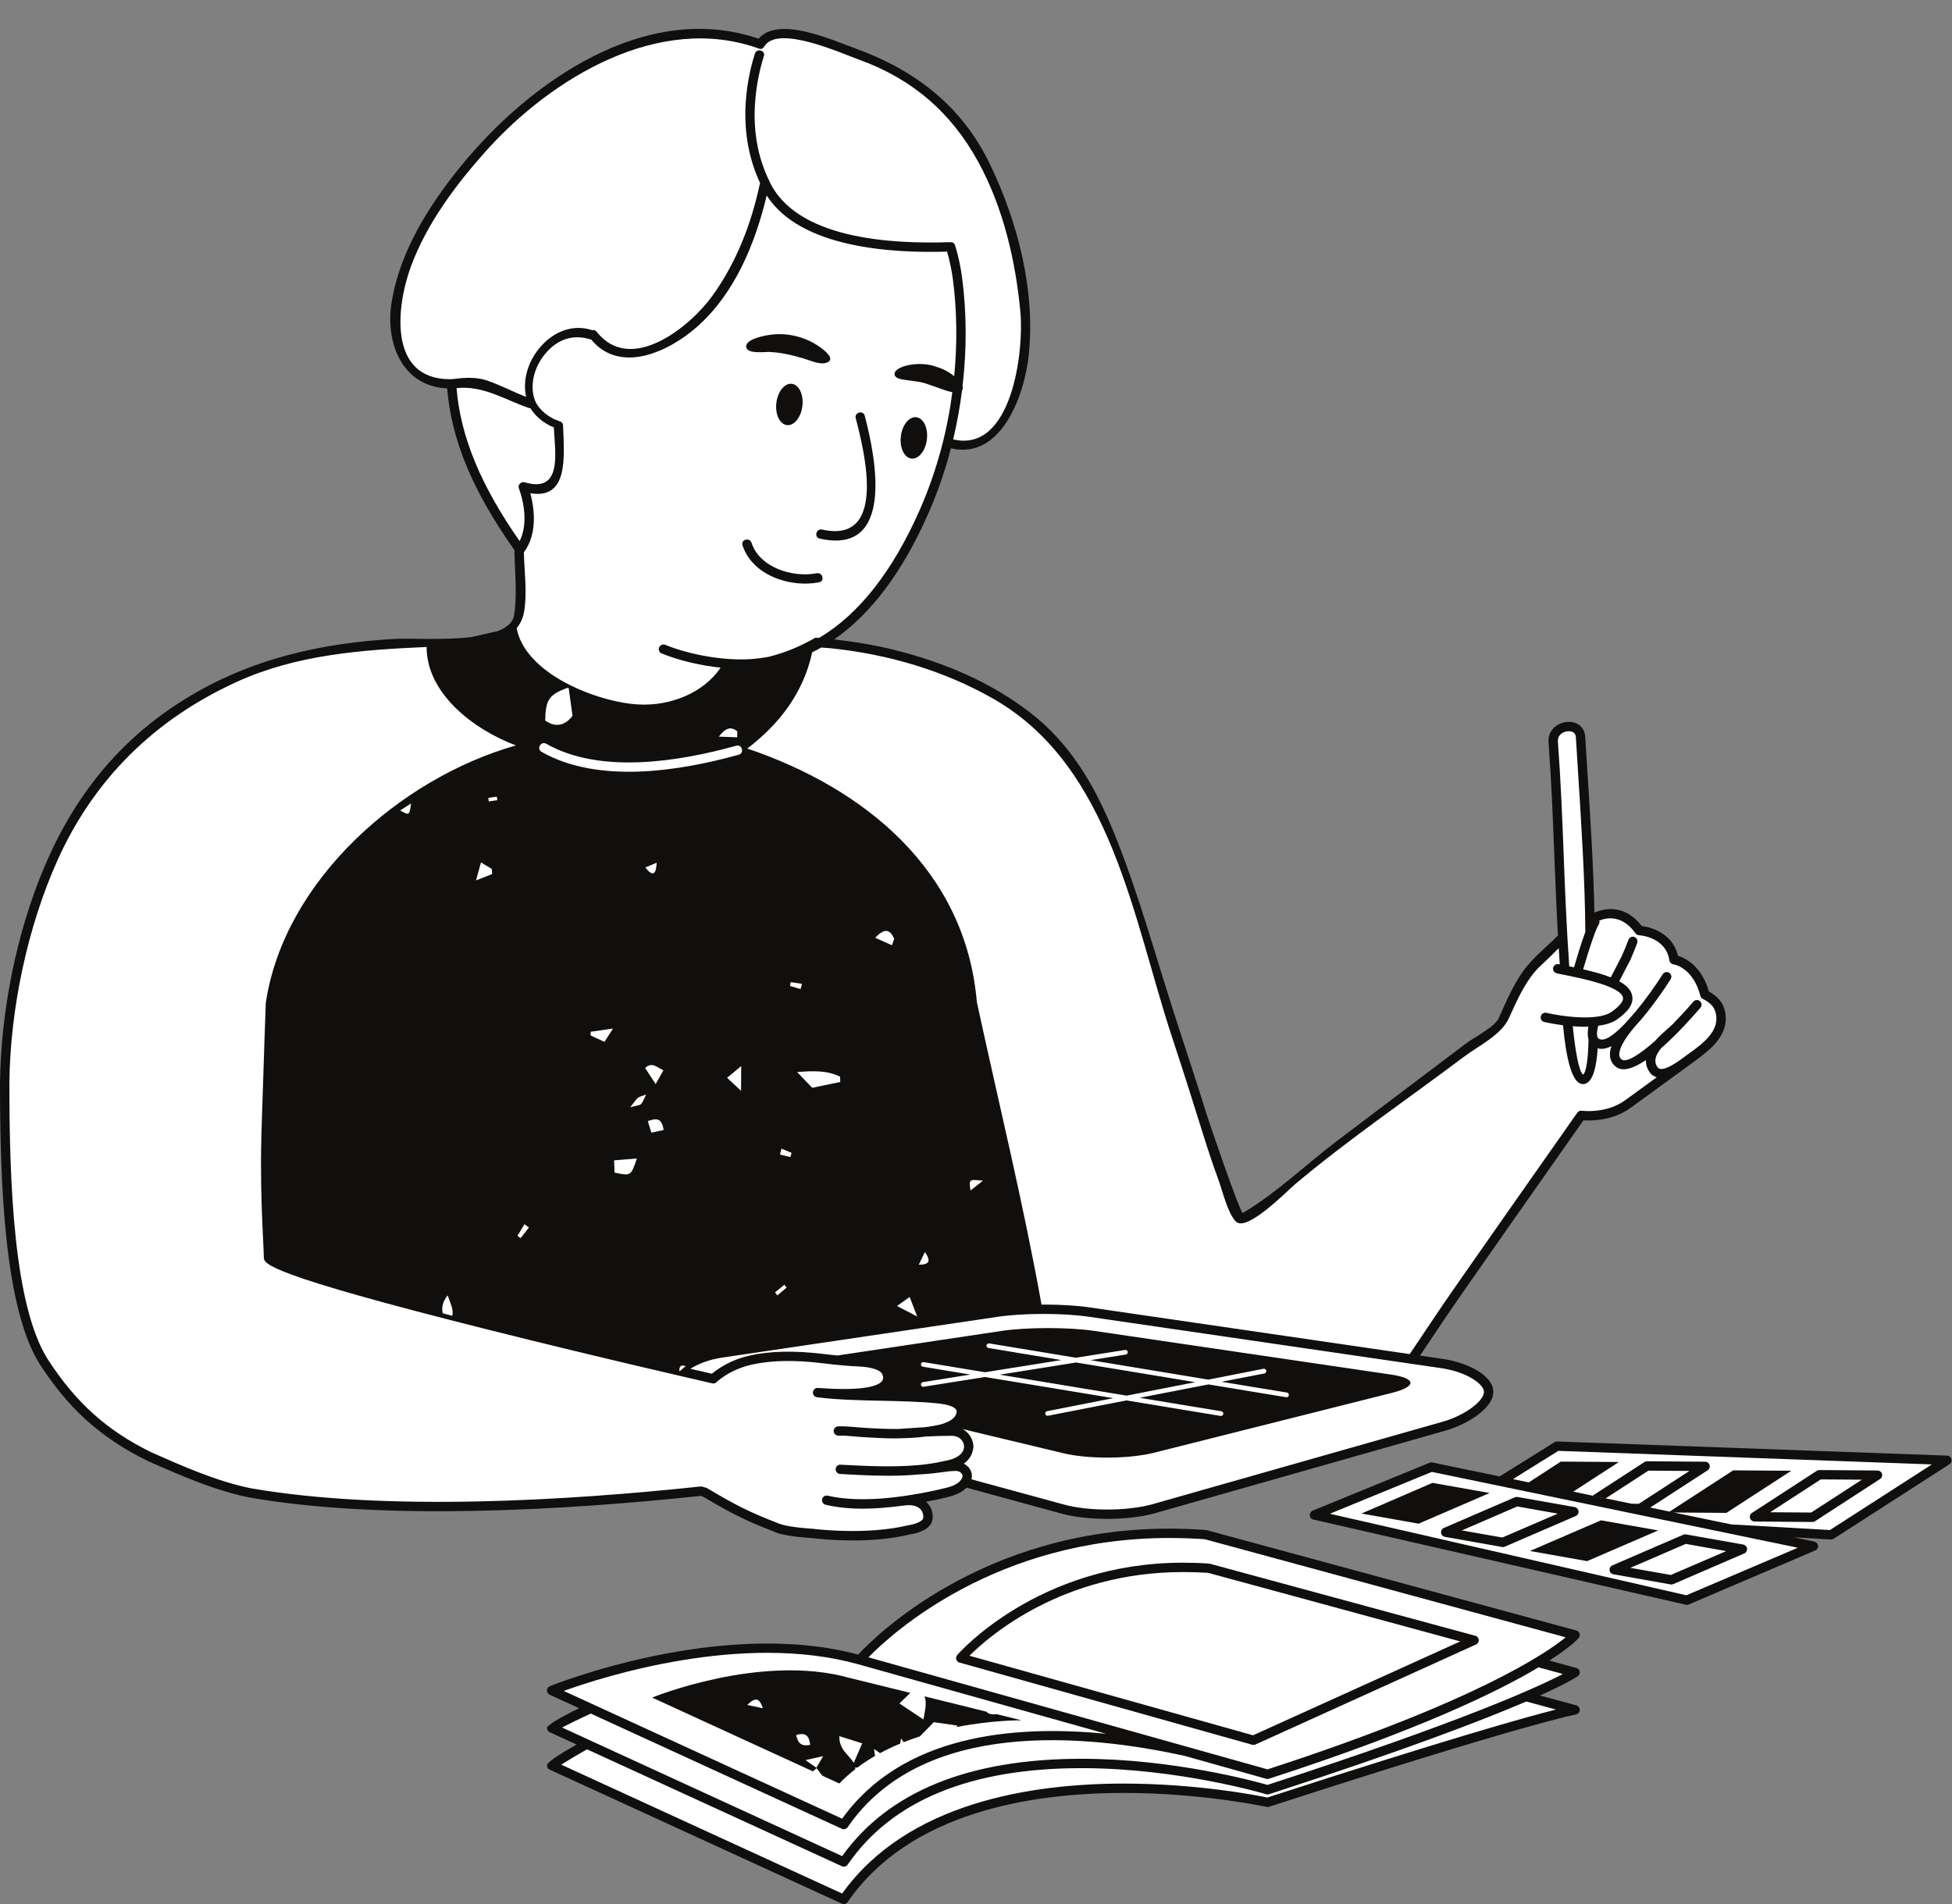 <?xml version="1.0" encoding="UTF-8"?><svg xmlns="http://www.w3.org/2000/svg" xmlns:xlink="http://www.w3.org/1999/xlink" height="487.9" preserveAspectRatio="xMidYMid meet" version="1.0" viewBox="0.0 -7.4 500.1 487.9" width="500.1" zoomAndPan="magnify"><rect x="0.0" y="-7.4" width="500.1" height="487.9" fill="#808080" stroke="none"/><defs><clipPath id="a"><path d="M 140 384 L 405 384 L 405 480.531 L 140 480.531 Z M 140 384"/></clipPath></defs><g><g id="change1_1"><path d="M 403.52 411.559 L 308.961 385.867 C 305.852 385.629 302.695 385.508 299.578 385.508 C 251.516 385.508 223.75 414.141 220.742 417.402 L 220.246 417.938 L 219.547 417.746 C 212.66 415.891 204.934 414.945 196.582 414.945 C 169.438 414.945 144.148 424.668 141.332 425.789 L 151.227 430.312 L 148.902 431.418 C 144.824 433.359 142.477 434.797 141.582 435.5 L 150.383 439.531 L 148.324 440.688 C 143.617 443.328 142.027 444.562 141.5 445.055 L 216.188 479.324 C 232.352 455.781 264.109 450.84 287.898 450.84 C 305.801 450.84 320.512 453.57 324.75 454.449 C 389.227 433.543 402.957 430.871 403.52 430.746 L 390.977 427.355 L 394.035 425.98 C 401.375 422.672 403.477 421.188 403.52 421.156 L 394.035 418.574 L 396.301 417.117 C 401.828 413.562 403.477 411.621 403.52 411.559" fill="#fff"/></g><g id="change1_2"><path d="M 179.215 374.738 L 179.512 374.68 L 180.629 375.023 C 180.629 375.023 183.664 376.797 184.957 377.535 C 189.5 380.113 193.027 381.75 199.414 384.25 C 202.457 385.258 208.078 385.531 208.293 385.547 C 208.332 385.555 212.602 386.133 218.492 386.133 C 223.969 386.133 228.797 385.629 232.965 384.605 C 234.492 384.406 237.449 383.562 237.715 381.809 C 237.898 380.559 237.473 379.281 236.422 378.25 L 234.812 376.641 C 234.812 376.641 239.117 375.852 239.633 375.75 C 240.023 375.633 240.422 375.547 240.84 375.453 L 241.23 375.367 C 242.965 374.984 245.34 374.465 246.762 372.977 L 247.258 372.461 L 272.406 379.34 C 275.445 380.16 279.445 380.617 283.676 380.617 C 288.113 380.617 292.316 380.121 295.508 379.223 L 369.836 358.09 C 376.094 356.324 381.383 352.297 381.383 349.293 C 381.383 345.863 375.219 342.848 369.508 342.016 L 361.746 340.871 L 369.668 329.078 C 372.996 324.113 394.219 293.898 402.203 282.527 L 405.086 278.426 L 405.762 278.473 C 406.102 278.496 406.543 278.516 407.066 278.516 C 409.781 278.516 413.734 277.98 417.203 275.414 L 434.848 262.547 L 434.902 262.469 L 435.055 262.355 C 438.117 260.043 441.547 256.832 440.855 252.5 C 440.438 249.984 439.16 248.805 437.227 247.715 L 436.797 247.473 L 436.664 247 C 434.918 240.906 431.109 239.148 429.555 238.68 L 428.887 238.477 L 428.73 237.801 C 427.391 232.023 421.191 231.176 420.488 231.098 L 419.984 231.039 L 419.672 230.637 C 417.68 228.059 415.324 226.754 412.676 226.754 C 411.156 226.754 409.809 227.188 408.953 227.555 L 407.32 228.25 L 407.281 226.477 C 407.035 214.664 406.254 202.34 405.559 191.465 L 405.461 189.93 C 405.277 187.07 405.102 184.254 404.938 181.496 C 404.848 179.816 403.691 178.773 401.91 178.773 C 400.738 178.773 399.59 179.258 398.836 180.066 C 398.16 180.793 397.855 181.668 397.93 182.668 C 398.672 192.848 399.031 202.074 399.383 210.996 L 399.449 212.652 C 399.699 218.977 399.961 225.465 400.328 232.262 L 400.355 232.789 L 399.984 233.168 C 399.02 234.148 397.996 235.098 396.973 236.047 C 394.859 238.004 392.672 240.031 391.066 242.344 C 388.762 245.637 387.055 249.504 385.398 253.242 L 385.09 253.949 C 384.191 255.949 381.254 257.781 378.664 259.398 C 377.742 259.973 376.906 260.492 376.324 260.934 L 343.586 285.66 C 340.824 287.738 338.117 289.984 335.25 292.359 C 330.047 296.668 324.664 301.129 319.008 304.445 L 318.715 304.613 C 318.715 304.613 318.359 304.613 318.348 304.613 C 317.32 304.613 317.047 304.449 312.645 292.039 C 310.535 286.098 308.383 279.777 308.02 278.605 C 306.277 272.934 304.434 267.309 302.594 261.668 C 301.805 259.258 301.012 256.844 300.23 254.426 C 298.676 249.641 297.191 244.828 295.715 240.016 C 292.285 228.879 288.742 217.367 284.266 206.395 C 278.504 192.285 272.023 182.973 263.25 176.191 C 253.918 168.977 242.711 163.789 228.984 160.34 C 224.402 159.18 219.363 158.297 213.578 157.633 L 210.406 157.27 L 213.031 155.457 C 222.273 149.059 230.234 138.406 236.695 123.797 C 239.027 118.512 240.969 112.914 242.457 107.164 L 242.754 106.027 L 243.898 106.301 C 244.844 106.527 245.773 106.641 246.66 106.641 C 256.383 106.641 261.375 92.816 262.359 83.527 C 263.922 68.781 260.441 51.637 252.562 35.246 C 245.953 21.48 234.824 11.938 218.531 6.066 C 217.906 5.84 217.176 5.559 216.367 5.246 C 212.203 3.645 205.906 1.219 200.953 1.219 C 198.301 1.219 196.449 1.898 195.277 3.289 L 194.75 3.918 L 193.973 3.652 C 189.211 2.02 184.223 1.191 179.141 1.191 C 149.492 1.191 125.539 27.879 118.902 36.059 C 108.91 48.348 103.219 59.551 101.504 70.316 C 100.516 76.465 101.797 82.43 104.938 86.273 C 107.316 89.188 110.574 90.75 114.617 90.922 L 115.68 90.965 L 115.762 92.023 C 116.805 104.98 122.207 117.953 132.766 132.844 L 132.98 133.148 L 132.988 133.52 C 133.008 135.07 133.082 136.652 133.156 138.246 C 133.344 142.277 133.535 146.449 132.902 150.41 C 132.566 152.602 130.918 154.289 127.832 155.477 L 120.918 157.031 C 118.059 157.367 114.73 157.52 110.434 157.52 C 108.938 157.52 107.516 157.504 106.23 157.488 C 105.184 157.473 104.227 157.461 103.395 157.461 C 102.695 157.461 102.098 157.469 101.609 157.492 C 80.312 158.609 62.785 163.602 48.02 172.762 C 31.93 182.723 20.27 196.676 12.375 215.426 C 5.516 231.703 1.441 251.574 1.195 269.93 C 1.195 280.594 1.371 296.391 2.895 310.402 C 4.52 325.117 7.254 335.32 11.246 341.586 C 16.918 350.344 22.891 356.484 30.609 361.504 C 32.953 363.039 35.492 364.473 38.332 365.867 C 40.652 366.898 43.066 367.949 45.555 369.004 C 50.648 371.152 57.355 373.793 64.074 375.137 C 77.41 377.465 93.648 378.645 112.324 378.645 C 112.328 378.645 112.324 378.645 112.328 378.645 C 132.141 378.645 154.566 377.34 178.875 374.781 L 179.215 374.738" fill="#fff"/></g><g id="change1_3"><path d="M 469.141 385.891 L 498.809 366.801 L 398.93 363.164 L 384.441 372.199 L 366.707 368.535 L 336.758 380.816 L 432.172 402.645 L 464.582 388.793 L 459.305 387.715 L 459.617 385.344 L 469.141 385.891" fill="#fff"/></g><g id="change2_1"><path d="M 306.211 346.781 L 275.664 341.738 L 256.102 344.859 L 288.602 350.227 L 306.211 346.781" fill="#100f0d"/></g><g id="change2_2"><path d="M 105.312 198.488 C 104.883 201.582 104.883 201.582 102.508 200.285 C 103.469 199.66 104.234 199.16 105.312 198.488 Z M 115.891 329.773 C 115.074 329.555 114.234 329.34 113.422 329.125 C 113.133 327.637 113.348 326.199 114.691 324.543 C 115.316 326.414 116.25 328.047 115.891 329.773 Z M 126.082 216.57 C 124.98 217.027 123.852 217.457 121.957 218.199 C 122.512 216.16 122.82 215.082 123.23 213.598 C 124.379 214.293 125.195 214.77 126.012 215.273 Z M 125.219 197.961 C 125.195 197.648 125.148 197.359 125.102 197.051 C 125.844 196.953 126.562 196.855 127.281 196.738 C 127.328 197.051 127.379 197.336 127.402 197.648 C 126.684 197.742 125.965 197.84 125.219 197.961 Z M 64.301 373.973 C 55.621 372.223 46.699 368.266 38.855 364.789 C 27.441 359.223 19.477 352.078 12.258 340.949 C 3.527 327.207 2.402 295.883 2.402 270.078 L 2.402 269.934 C 2.523 260.484 3.672 250.508 5.785 240.77 C 7.871 231.031 10.918 221.488 14.824 212.828 C 24.227 192.059 39.719 176.926 60.488 167.406 C 75.91 160.328 92.629 159.133 109.297 158.387 C 109.297 170.332 121.336 179.539 132.176 183.617 C 102.484 192.035 72.914 218.199 68.141 249.309 L 68.141 249.402 C 68.141 249.449 68.094 249.5 68.094 249.57 C 68.094 249.57 67.516 265.594 66.988 282.789 C 66.914 285.305 66.891 287.73 66.867 290.055 C 66.844 298.211 67.156 305.094 67.395 310.008 C 67.492 311.953 67.562 313.559 67.59 314.781 C 67.637 316.438 67.684 318.93 125.531 333.441 C 153.688 340.516 182.203 347.016 182.492 347.086 C 182.875 347.184 183.281 347.062 183.57 346.773 L 184.004 346.391 C 186.379 344.449 189.328 343.031 192.566 342.289 C 197.602 341.164 203.598 341.043 210.961 341.953 C 214.438 342.387 217.387 342.648 220.242 342.77 C 223.453 342.938 225.711 343.727 226.094 344.855 C 226.406 345.742 226.215 346.199 225.973 346.488 C 225.184 347.543 222.039 349.148 210.098 348.285 L 209.543 348.262 C 209.449 348.238 209.352 348.262 209.281 348.285 C 209.23 348.285 209.184 348.285 209.137 348.309 C 208.703 348.406 208.395 348.742 208.297 349.172 C 208.297 349.223 208.273 349.246 208.273 349.293 C 208.273 349.316 208.273 349.316 208.273 349.34 L 208.25 349.363 C 208.25 349.438 208.273 349.484 208.273 349.559 C 208.297 349.652 208.297 349.727 208.32 349.797 C 208.344 349.867 208.367 349.941 208.418 350.012 C 208.465 350.086 208.488 350.156 208.535 350.203 C 208.586 350.277 208.633 350.301 208.703 350.348 C 208.754 350.398 208.824 350.469 208.871 350.492 C 208.945 350.539 209.039 350.539 209.113 350.566 C 209.184 350.59 209.234 350.637 209.305 350.637 C 214.176 351.285 220.266 351.43 226.164 351.547 C 231.25 351.668 236.07 351.789 240.074 352.195 C 243.336 352.508 244.512 353.227 244.895 353.754 C 245.039 353.922 245.16 354.164 245.062 354.617 C 244.68 356.633 241.516 357.496 240.555 357.711 C 239.379 357.977 238.203 358.168 237.004 358.312 C 235.062 358.434 233.145 358.551 231.25 358.695 L 230.027 358.77 C 227.004 358.793 224.004 358.648 221.223 358.457 C 220.625 358.434 220 358.359 219.402 358.312 C 217.863 358.191 216.309 358.047 214.746 358.098 C 214.074 358.121 213.574 358.672 213.574 359.32 C 213.598 359.992 214.172 360.469 214.82 360.492 C 216.234 360.445 217.723 360.566 219.184 360.711 C 219.832 360.758 220.453 360.805 221.078 360.855 C 223.715 361.023 226.547 361.191 229.449 361.191 C 229.617 361.191 229.809 361.164 229.977 361.164 C 230 361.164 230.023 361.191 230.047 361.191 L 230.215 361.164 C 232.496 361.141 234.82 361.023 237.121 360.711 C 239.402 360.59 241.703 360.52 243.957 360.52 C 245.66 360.543 246.883 361.691 247.004 363.227 C 246.957 363.945 246.766 366.203 241.777 367.016 C 239.738 367.496 237.602 367.809 235.422 368.023 L 235.348 368.023 C 235.348 368.023 235.348 368.023 235.324 368.023 C 228.656 368.648 221.438 368.238 215.371 367.93 C 214.699 367.855 214.121 368.383 214.098 369.055 C 214.051 369.703 214.555 370.277 215.227 370.301 C 219.039 370.52 223.262 370.758 227.555 370.758 C 230.191 370.758 232.855 370.66 235.445 370.422 C 238.059 370.301 239.953 370.039 241.441 369.848 C 242.59 369.68 243.574 369.559 244.535 369.535 C 245.637 369.438 246.215 369.918 246.453 370.324 C 246.715 370.758 246.57 371.215 246.402 371.5 C 245.445 373.203 243.168 373.707 240.961 374.188 C 240.406 374.309 239.855 374.426 239.426 374.547 C 228.059 376.969 218.848 377.426 212.059 375.867 C 211.414 375.723 210.789 376.129 210.621 376.754 C 210.477 377.398 210.887 378.047 211.531 378.191 C 214.387 378.863 217.574 379.199 221.125 379.199 C 224.195 379.199 227.578 378.91 231.199 378.434 C 231.246 378.406 231.293 378.434 231.344 378.434 C 233.332 378.098 234.844 378.383 235.73 379.246 C 236.477 379.988 236.617 380.949 236.523 381.621 C 236.402 382.484 234.242 383.227 232.684 383.445 C 221.867 386.082 208.535 384.379 208.316 384.355 C 208.246 384.332 202.684 384.066 199.852 383.133 C 191.699 379.965 188.391 378.238 181.219 373.969 C 181.145 373.922 181.051 373.875 180.953 373.852 L 179.875 373.539 C 179.73 373.516 179.562 373.488 179.418 373.516 C 146.109 377.066 99.102 380.016 64.301 373.973 Z M 116.969 92.051 C 123.898 91.355 129.129 94.949 135.508 97.156 C 135.652 97.203 135.773 97.203 135.914 97.203 C 136.086 97.469 136.227 97.734 136.422 97.996 C 137.57 99.508 139.18 100.824 140.93 101.691 C 141.242 101.859 141.578 101.977 141.887 102.098 C 142.176 108.406 144.238 119.125 134.406 116.176 C 133.566 115.938 132.605 116.801 132.918 117.664 C 134.406 121.766 135.172 127.16 133.133 131.262 C 123.156 116.992 117.977 104.449 116.969 92.051 Z M 115.648 89.77 L 115.289 89.77 C 99.414 89.77 101.5 71.16 105.266 60.918 C 109.32 49.887 116.777 39.934 124.547 31.254 C 141.312 12.57 168.918 -4.172 194.461 5.062 C 195.035 5.277 195.488 5.016 195.73 4.605 C 195.754 4.582 195.777 4.559 195.801 4.512 C 199.207 -1.176 215.445 6.215 220.098 7.891 C 233.719 12.809 243.746 21.465 250.652 34.129 C 257.031 45.785 260.195 59.434 261.422 72.551 C 262.355 82.504 259.309 108.766 244.199 105.191 C 245.184 101.043 245.949 96.82 246.477 92.602 C 246.719 92.336 246.742 91.977 246.598 91.57 C 247.699 82.191 247.676 72.742 246.477 63.676 C 246.094 60.824 245.52 58.16 244.703 55.5 C 244.703 55.449 244.68 55.426 244.656 55.402 C 244.633 55.309 244.582 55.211 244.512 55.141 C 244.512 55.113 244.488 55.09 244.488 55.066 C 244.344 54.875 244.102 54.73 243.816 54.684 C 243.742 54.684 243.695 54.66 243.621 54.66 C 243.598 54.66 243.598 54.66 243.574 54.66 L 243.145 54.66 C 228.68 55.141 203.809 53.965 197.023 38.828 C 194.457 33.555 193.328 27.848 193.328 22.09 C 193.328 20.629 193.402 19.188 193.547 17.75 C 193.883 14.102 194.602 10.48 195.703 6.98 C 196.184 5.492 193.859 4.871 193.402 6.355 C 192.227 10.027 191.484 13.84 191.148 17.652 C 190.477 25.113 191.508 32.645 194.746 39.527 C 194.723 39.574 194.672 39.621 194.672 39.695 C 192.465 50.008 188.699 59.793 182.516 68.402 C 176.758 76.41 161.527 88.691 152.848 77.59 C 152.535 77.18 152.129 77.109 151.77 77.227 C 147.594 75.789 142.988 76.965 139.367 80.516 C 135.484 84.328 133.758 89.699 134.789 94.305 C 131.43 93.008 128.266 91.305 124.859 90.133 C 122.223 89.219 119.32 89.316 116.535 89.676 C 116.25 89.699 115.938 89.723 115.648 89.77 Z M 135.508 307.156 C 134.789 308.066 134.07 308.953 133.375 309.863 C 133.109 309.672 132.848 309.48 132.582 309.289 C 133.184 308.305 133.758 307.297 134.359 306.289 C 134.742 306.578 135.125 306.867 135.508 307.156 Z M 243.504 96.484 C 242.977 99.605 242.379 102.699 241.609 105.742 C 240.074 111.859 238.062 117.762 235.613 123.324 C 228.637 139.105 220 150.039 209.855 156.062 C 209.543 156.035 209.23 156.012 208.898 156.012 C 205.133 158.195 201.078 159.898 196.855 160.93 C 195.32 161.195 193.785 161.41 192.203 161.508 C 185.465 161.914 176.902 160.449 170.426 157.836 C 169.898 157.621 169.324 157.812 169.012 158.27 C 168.965 158.34 168.891 158.414 168.867 158.484 C 168.629 159.109 168.914 159.805 169.516 160.043 C 174 161.867 179.422 163.137 184.625 163.688 C 180.211 170.188 171.723 173.594 163.426 173.113 C 152.969 172.488 134.523 165.297 132.367 153.566 C 133.324 152.418 134.02 150.977 134.309 149.133 C 135.078 144.383 134.332 139.035 134.215 134.164 L 134.164 134.164 L 134.238 134.094 C 136.059 131.672 136.777 128.602 136.777 125.461 C 136.777 123.254 136.422 121.023 135.867 118.984 C 145.773 120.66 144.523 109.461 144.262 101.668 C 144.238 100.996 143.781 100.637 143.277 100.539 C 143.207 100.492 143.133 100.445 143.062 100.422 C 142.629 100.277 142.199 100.133 141.766 99.891 C 139.656 98.859 137.691 96.965 137.02 95.117 C 135.531 91.02 137.02 85.742 140.711 82.145 C 143.902 79.004 147.641 78.426 151.312 79.578 L 151.336 79.578 C 151.359 79.602 151.406 79.578 151.434 79.578 C 158.891 88.621 171.387 82.695 178.559 76.363 C 188.199 67.875 193.5 55.02 196.426 42.691 C 205.012 56.098 228.203 57.512 242.641 57.082 C 243.289 59.312 243.77 61.59 244.105 63.988 C 245.184 72.117 245.277 80.562 244.465 89.004 C 243.242 87.996 241.656 87.109 240.051 86.652 C 235.59 84.855 228.875 86.461 229.188 88.57 C 229.402 90.418 234.367 89.723 237.797 91.09 C 240.145 91.809 242.281 92.816 243.984 93.078 C 243.84 94.207 243.672 95.359 243.504 96.484 Z M 406.977 258.926 C 406.879 263.938 406.398 267.414 405.559 267.969 C 404.504 267.078 403.594 262.02 402.945 255.566 C 403.93 255.641 404.961 255.711 405.969 255.711 C 406.305 255.711 406.641 255.688 406.949 255.664 C 406.734 256.863 406.688 257.988 406.977 258.926 Z M 254.684 171.77 C 284.852 189.156 290.32 228.301 300.371 258.66 C 303.055 266.77 305.621 274.875 308.164 283.027 C 309.438 287.152 310.805 291.23 312.289 295.285 C 313.25 297.945 314.566 303.535 316.633 305.621 C 319.414 308.402 329.652 297.875 331.668 296.172 C 345.434 284.562 360.617 274.273 375.008 263.434 C 378.797 260.559 384.598 257.895 386.613 253.434 C 388.797 248.637 391.004 243.434 394.938 239.836 C 396.445 238.469 397.91 237.004 399.348 235.566 C 399.422 236.934 399.516 238.324 399.613 239.715 L 399.324 239.668 C 398.699 239.523 398.055 239.953 397.91 240.602 C 397.789 241.227 398.176 241.824 398.797 241.992 C 398.82 241.992 398.82 242.016 398.844 242.016 L 400.355 242.328 C 405.176 243.289 415.203 245.328 415.801 248.203 C 415.992 249.117 414.961 250.434 412.898 251.875 C 409.23 254.441 399.613 252.953 396.207 252.141 L 396.184 252.141 C 395.512 251.996 394.887 252.402 394.742 253.051 C 394.602 253.699 394.984 254.32 395.633 254.488 C 395.848 254.535 397.812 254.969 400.449 255.328 C 401.219 263.676 402.73 270.391 405.512 270.391 L 405.824 270.391 C 408.031 270.055 409.016 266.238 409.324 261.203 C 409.492 261.254 409.637 261.324 409.852 261.348 C 409.996 261.371 410.164 261.371 410.332 261.371 C 411.098 261.371 411.965 261.109 412.852 260.676 C 412.539 261.562 412.395 262.426 412.488 263.242 C 412.586 264.367 413.137 265.328 414.074 266.023 C 414.625 266.434 415.246 266.602 415.969 266.602 C 417.574 266.602 419.566 265.664 421.676 264.25 C 421.629 265.305 421.938 266.41 422.754 267.512 C 423.188 268.09 423.762 268.445 424.434 268.664 L 416.496 274.441 C 411.578 278.09 405.344 277.227 405.297 277.227 C 404.84 277.152 404.383 277.344 404.121 277.703 C 403.809 278.16 372.75 322.312 368.672 328.406 L 361.168 339.582 L 279.289 327.637 C 276.121 327.156 271.879 326.895 267.367 326.895 C 267.199 326.895 267.031 326.918 266.84 326.918 C 262.164 300.871 255.855 275.234 250.27 249.383 C 247.391 215.684 221.656 194.652 191.461 184.41 C 199.785 178.031 205.828 170.117 208.082 159.754 C 208.875 159.371 209.617 158.965 210.383 158.531 C 211.176 158.578 211.941 158.629 212.664 158.699 C 227.316 160.188 241.875 164.406 254.684 171.77 Z M 399.707 180.883 C 400.234 180.309 401.074 179.973 401.914 179.973 C 402.562 179.973 403.664 180.164 403.738 181.555 C 403.93 184.816 404.145 188.148 404.363 191.531 C 405.199 204.82 406.066 218.441 406.16 231.391 C 405.129 234.176 404.004 237.938 403.258 240.48 C 402.852 240.387 402.441 240.312 402.035 240.219 C 401.34 230.074 400.957 220.816 400.621 211.871 C 400.262 202.637 399.902 193.113 399.133 182.586 C 399.086 181.914 399.277 181.34 399.707 180.883 Z M 419.016 231.754 C 419.207 232.062 419.566 232.23 419.926 232.258 C 420.191 232.281 426.785 232.688 427.695 238.707 C 427.77 239.211 428.176 239.617 428.703 239.715 C 428.922 239.738 433.742 240.508 435.637 247.773 C 435.707 248.109 435.922 248.371 436.234 248.539 C 438.488 249.738 439.352 250.793 439.664 252.688 C 440.336 256.789 436.547 259.859 432.613 262.641 L 432.016 263.074 C 430.168 264.465 427 266.789 425.371 266.504 C 425.082 266.457 424.867 266.336 424.676 266.098 C 423.547 264.535 424.219 262.859 425.609 261.18 C 429.781 257.531 433.785 253 435.656 250.816 C 436.09 250.312 436.016 249.57 435.516 249.141 C 435.012 248.707 434.266 248.754 433.836 249.281 C 432.086 251.32 430.238 253.312 428.414 255.184 C 428.367 255.207 428.344 255.23 428.297 255.254 C 428.031 255.543 427.621 255.902 427.145 256.309 C 426.211 257.125 425.031 258.18 423.977 259.379 C 420.02 262.859 416.688 264.969 415.488 264.105 C 415.105 263.816 414.91 263.48 414.863 263.004 C 414.719 261.469 416.016 259.047 418.75 255.781 C 419.18 255.277 419.613 254.777 420.094 254.223 C 420.355 253.938 420.547 253.719 420.645 253.602 C 420.84 253.359 420.922 253.074 420.91 252.793 C 420.922 253.074 420.848 253.359 420.656 253.594 C 420.551 253.727 420.355 253.945 420.098 254.23 C 419.617 254.77 419.172 255.281 418.758 255.777 C 422.98 251.246 426.867 245.332 428.016 243.531 C 428.371 242.977 428.207 242.234 427.648 241.879 C 427.094 241.527 426.352 241.684 425.992 242.246 C 425.957 242.301 425.918 242.355 425.883 242.41 C 423.93 245.465 421.402 248.988 418.887 252.008 C 419.152 251.742 419.512 251.637 419.867 251.672 C 419.52 251.641 419.16 251.75 418.895 252.016 C 418.871 252.039 418.82 252.039 418.797 252.09 C 418.703 252.207 418.535 252.375 418.316 252.641 C 417.816 253.191 417.285 253.789 416.781 254.391 C 414.121 257.27 411.676 259.211 410.188 258.973 C 409.613 258.898 409.422 258.66 409.324 258.445 C 409.012 257.797 409.133 256.719 409.469 255.445 C 411.293 255.207 412.996 254.727 414.266 253.84 C 417.312 251.727 418.582 249.715 418.152 247.699 C 417.84 246.234 416.664 245.035 414.84 244.055 L 417.504 238.945 C 417.527 238.922 417.527 238.871 417.527 238.848 L 417.574 238.871 C 418.484 236.785 419.156 235.059 419.445 234.27 C 419.688 233.645 419.375 232.949 418.75 232.711 C 418.172 232.492 417.551 232.758 417.285 233.285 C 417.262 233.332 417.238 233.383 417.215 233.406 C 416.688 234.797 416.09 236.281 415.414 237.793 C 415.391 237.816 415.391 237.816 415.367 237.844 L 412.684 243.047 C 410.691 242.254 408.27 241.605 405.605 240.984 C 406.949 236.355 408.797 230.598 409.59 229.543 C 409.613 229.496 409.637 229.422 409.66 229.375 C 409.805 229.086 409.828 228.773 409.73 228.488 C 411.844 227.652 415.633 227.074 419.016 231.754 Z M 251.828 295.164 C 250.242 296.387 249.523 296.965 248.637 297.656 C 248.23 294.758 248.23 294.758 251.828 295.164 Z M 235.398 316.676 C 236.047 315.336 236.504 314.375 236.957 313.438 C 238.684 315.887 237.918 316.676 235.398 316.676 Z M 229.812 327.254 C 231.273 326.223 231.945 325.742 233.051 324.949 C 233.648 326.484 234.105 327.684 234.969 329.941 C 232.855 328.836 231.73 328.262 229.812 327.254 Z M 224.223 232.902 C 226.859 230.121 228.109 230.984 229.094 233.168 C 228.898 233.719 228.707 234.27 228.516 234.82 C 227.246 234.246 225.996 233.695 224.223 232.902 Z M 200.984 321.809 C 201.176 322.051 201.344 322.312 201.512 322.551 C 200.719 323.223 199.93 323.895 199.137 324.566 C 198.945 324.305 198.754 324.016 198.562 323.754 C 199.375 323.105 200.191 322.457 200.984 321.809 Z M 202.805 288.016 C 202.688 288.379 202.59 288.734 202.492 289.098 C 201.605 288.879 200.719 288.664 199.832 288.449 C 199.977 287.945 200.098 287.441 200.215 286.938 C 201.078 287.297 201.941 287.656 202.805 288.016 Z M 215.23 268.492 C 215.254 268.949 215.254 269.406 215.277 269.859 C 212.977 270.34 210.695 270.797 208.082 271.348 C 207.004 270.223 205.949 269.117 204.223 267.32 C 208.609 266.961 211.992 266.91 215.23 268.492 Z M 205.109 246.047 C 204.195 245.781 203.309 245.52 202.422 245.254 C 202.469 244.941 202.52 244.605 202.566 244.27 C 203.523 244.414 204.508 244.559 205.469 244.703 C 205.348 245.16 205.227 245.613 205.109 246.047 Z M 189.902 265.785 C 189.902 268.23 189.879 269.719 189.855 272.117 C 188.297 270.652 187.457 269.887 186.281 268.781 C 187.457 267.824 188.297 267.102 189.902 265.785 Z M 184.172 181.363 C 186.02 178.941 187.359 178.773 188.895 179.996 C 188.895 180.523 188.871 181.027 188.871 181.531 C 187.551 181.484 186.211 181.434 184.172 181.363 Z M 139.684 177.238 C 139.754 171.938 140.641 170.57 145.461 168.844 C 145.535 168.891 145.629 168.941 145.703 168.965 C 146.062 171.508 146.348 173.641 146.684 176.039 C 144.789 178.438 142.488 179.18 139.684 177.238 Z M 157.047 256.168 C 156.039 257.75 155.535 258.516 154.863 259.574 C 153.543 258.973 152.418 258.445 151.289 257.918 C 151.312 257.605 151.34 257.293 151.363 256.984 C 152.969 256.766 154.551 256.527 157.047 256.168 Z M 170.02 282.164 C 168.965 282.383 168.031 282.574 166.879 282.836 C 166.543 281.734 166.305 280.918 165.969 279.887 C 168.148 279.07 169.566 279.047 170.02 282.164 Z M 165.344 214.891 C 166.52 214.387 167.383 214.027 168.246 213.668 C 168.078 216.785 167.215 217.312 165.344 214.891 Z M 165.273 266.266 C 167.07 264.633 168.199 266.047 169.973 266.863 C 169.277 268.086 168.797 268.949 167.98 270.391 C 166.711 268.445 166.062 267.465 165.273 266.266 Z M 163.16 289.457 C 161.648 293.965 161.648 293.965 157.453 293.078 C 157.43 292.145 157.383 291.16 157.332 289.938 C 159.277 289.793 160.953 289.648 163.16 289.457 Z M 161.461 276.336 C 162.656 274.852 162.969 274.273 163.449 273.914 C 163.809 273.602 164.336 273.531 165.559 273.051 C 164.91 274.301 164.695 275.043 164.219 275.523 C 163.855 275.883 163.16 275.855 161.461 276.336 Z M 175.68 342.699 C 175.129 343.105 174.625 343.516 174.219 343.945 C 174.168 343.922 174.098 343.922 174.023 343.898 C 174.074 342.676 174.48 342.195 175.68 342.699 Z M 138.723 185.246 C 137.379 184.48 138.602 182.418 139.945 183.184 C 153.781 191.074 174.074 187.742 188.633 183.688 C 190.117 183.258 190.766 185.586 189.277 185.992 C 174.004 190.238 153.211 193.523 138.723 185.246 Z M 236.453 342.816 C 236.117 342.77 235.902 342.457 235.949 342.148 C 235.996 341.812 236.336 341.594 236.645 341.645 L 252.355 344.234 L 271.926 341.113 L 253.242 338.02 C 252.906 337.973 252.691 337.66 252.738 337.352 C 252.785 337.016 253.121 336.797 253.434 336.848 L 275.664 340.516 L 288.234 338.523 C 288.547 338.477 288.883 338.691 288.93 339.004 C 288.977 339.34 288.762 339.652 288.426 339.699 L 279.406 341.137 L 309.578 346.129 L 323.703 343.344 C 324.039 343.297 324.352 343.512 324.422 343.824 C 324.473 344.16 324.277 344.473 323.945 344.547 L 312.961 346.68 L 329.699 349.438 C 330.035 349.508 330.25 349.797 330.203 350.133 C 330.156 350.422 329.891 350.637 329.602 350.637 L 329.508 350.637 L 309.602 347.352 L 291.973 350.781 L 312.91 354.234 C 313.246 354.305 313.461 354.594 313.414 354.93 C 313.367 355.219 313.102 355.434 312.816 355.434 L 312.719 355.434 L 288.617 351.453 L 268.492 355.387 L 268.398 355.387 C 268.109 355.387 267.848 355.191 267.797 354.906 C 267.727 354.57 267.941 354.258 268.277 354.211 L 285.234 350.875 L 252.352 345.453 L 236.645 347.949 C 236.598 347.973 236.57 347.973 236.547 347.973 C 236.262 347.973 235.996 347.758 235.949 347.469 C 235.898 347.133 236.117 346.82 236.453 346.773 L 248.609 344.832 Z M 369.344 343.203 C 375.531 344.113 380.188 347.16 380.188 349.293 C 380.188 351.477 375.605 355.219 369.512 356.945 L 295.188 378.074 C 292.191 378.914 287.992 379.418 283.676 379.418 C 279.504 379.418 275.617 378.961 272.719 378.172 L 248.902 371.672 C 249.094 370.785 248.996 369.895 248.516 369.105 C 248.133 368.48 247.582 367.977 246.934 367.664 C 248.711 366.395 249.285 364.715 249.402 363.23 C 249.262 361.215 248.18 359.633 246.598 358.793 L 272.402 364.98 C 278.832 366.539 289.312 366.469 295.691 364.859 L 356.633 349.512 C 363.016 347.902 362.918 345.793 356.395 344.836 L 280.297 333.633 C 273.773 332.676 263.074 332.676 256.551 333.656 L 214.578 339.941 C 213.523 339.848 212.422 339.727 211.27 339.582 C 203.621 338.648 197.336 338.766 192.035 339.965 C 188.438 340.781 185.129 342.363 182.395 344.594 L 182.395 344.617 C 180.598 344.188 178.75 343.781 176.879 343.348 C 178.82 342.102 181.652 340.996 184.961 340.492 L 255.57 330.035 C 258.711 329.559 262.883 329.293 267.367 329.293 C 271.781 329.293 275.883 329.559 278.953 330.012 Z M 179.445 375.914 L 180.141 376.133 C 181.699 377.043 183.066 377.836 184.363 378.578 C 189.016 381.215 192.539 382.848 199.039 385.387 C 202.23 386.441 207.961 386.73 208.105 386.73 C 208.418 386.777 212.758 387.332 218.492 387.332 C 222.953 387.332 228.254 386.996 233.121 385.797 C 233.672 385.723 238.445 385.004 238.902 381.984 C 239.141 380.352 238.59 378.695 237.414 377.547 C 237.391 377.496 237.316 377.449 237.27 377.402 C 238.18 377.234 239.047 377.09 239.98 376.898 C 240.461 376.754 240.965 376.656 241.492 376.539 C 243.555 376.082 246 375.508 247.633 373.805 L 272.094 380.496 C 275.188 381.332 279.312 381.812 283.68 381.812 C 288.281 381.812 292.602 381.285 295.84 380.375 L 370.16 359.246 C 376.277 357.52 382.586 353.32 382.586 349.293 C 382.586 345.023 375.941 341.738 369.684 340.828 L 363.805 339.965 L 370.664 329.746 C 374.48 324.062 402.012 284.898 405.68 279.672 C 407.695 279.812 413.211 279.863 417.91 276.383 L 435.637 263.457 C 435.707 263.434 435.73 263.359 435.781 263.312 C 439.02 260.867 442.832 257.27 442.039 252.305 C 441.559 249.402 440.023 247.914 437.82 246.668 C 435.926 240.051 431.727 238.082 429.902 237.531 C 428.656 232.16 423.645 230.238 420.621 229.902 C 416.234 224.219 411.078 225.348 408.488 226.449 C 408.246 214.984 407.504 203.043 406.762 191.387 C 406.543 188.004 406.328 184.672 406.137 181.434 C 406.016 179.105 404.312 177.57 401.914 177.57 C 400.402 177.57 398.941 178.195 397.957 179.25 C 397.07 180.211 396.641 181.41 396.734 182.754 C 397.504 193.258 397.863 202.754 398.223 211.941 C 398.484 218.512 398.75 225.254 399.133 232.328 C 396.109 235.398 392.539 238.133 390.09 241.656 C 387.574 245.254 385.773 249.453 384 253.457 C 382.945 255.809 377.691 258.398 375.605 259.98 C 371.961 262.738 368.289 265.496 364.645 268.254 C 357.379 273.746 350.133 279.215 342.867 284.707 C 334.93 290.68 326.988 298.379 318.402 303.414 C 317.828 303.75 309.844 280.414 309.172 278.258 C 306.676 270.148 303.988 262.141 301.375 254.059 C 296.145 237.988 291.781 221.633 285.379 205.945 C 280.512 194.027 274.32 183.234 263.984 175.246 C 253.719 167.309 241.777 162.32 229.281 159.18 C 224.148 157.883 218.945 157.047 213.715 156.445 C 223.141 149.922 231.199 139.199 237.797 124.281 C 240.145 118.961 242.113 113.301 243.621 107.473 C 256.527 110.539 262.473 93.848 263.555 83.656 C 265.305 67.109 260.797 49.602 253.648 34.73 C 246.43 19.691 234.391 10.508 218.945 4.941 C 213.332 2.902 199.375 -3.449 194.359 2.52 C 165.414 -7.406 135.508 13.695 117.973 35.305 C 109.82 45.332 102.387 57.18 100.32 70.129 C 98.645 80.562 103.129 91.645 114.566 92.121 C 115.621 105.266 121.09 118.457 131.789 133.543 C 131.859 138.984 132.578 144.84 131.715 150.234 C 131.43 152.105 129.848 153.426 127.566 154.312 L 120.781 155.848 C 113.586 156.684 104.949 156.133 101.547 156.301 C 82.285 157.309 63.938 161.48 47.391 171.746 C 30.461 182.227 18.945 196.738 11.273 214.965 C 4.195 231.754 0.238 251.754 0 269.934 C 0 283.031 0.289 297.516 1.703 310.539 C 3.141 323.562 5.684 335.098 10.242 342.246 C 15.926 351.023 22.09 357.402 29.957 362.512 C 32.402 364.117 35.016 365.582 37.848 366.973 C 40.172 368.004 42.594 369.059 45.09 370.113 C 51.109 372.656 57.512 375.055 63.867 376.324 C 98.766 382.418 145.676 379.492 179.109 375.965 C 179.23 375.938 179.324 375.938 179.445 375.914" fill="#100f0d"/></g><g id="change2_3"><path d="M 468.828 384.668 L 443.551 383.23 L 428.848 380.184 L 427.824 379.961 L 428.855 380.176 L 442.301 380.273 L 458.926 369.48 L 444.047 369.375 L 427.754 379.945 L 427.742 379.941 L 422.781 378.91 L 437.492 369.363 C 437.938 369.074 438.141 368.527 437.988 368.02 C 437.844 367.512 437.379 367.164 436.848 367.16 L 421.969 367.051 C 421.965 367.051 421.965 367.051 421.961 367.051 C 421.73 367.051 421.504 367.117 421.309 367.246 L 408.035 375.859 L 411.371 376.551 L 422.312 369.453 L 432.836 369.527 L 419.863 377.945 L 418.055 377.934 L 418.031 377.93 L 411.363 376.562 L 408.031 375.867 L 403.066 374.836 L 397.668 373.715 L 403.062 374.832 L 414.762 367.238 L 399.879 367.133 L 391.664 372.465 L 391.652 372.461 L 387.621 371.621 L 399.254 364.379 L 494.949 367.855 Z M 460.602 389.203 L 432.039 401.387 L 340.711 380.496 L 366.828 369.773 Z M 499.961 366.488 C 499.816 365.984 499.383 365.629 498.855 365.602 L 398.965 361.98 C 398.68 361.98 398.484 362.031 398.293 362.148 L 384.215 370.93 L 366.949 367.355 C 366.73 367.305 366.492 367.328 366.254 367.426 L 336.297 379.703 C 335.82 379.922 335.531 380.398 335.578 380.93 C 335.602 381.434 335.988 381.887 336.488 381.984 L 431.895 403.809 C 431.969 403.832 432.062 403.855 432.16 403.855 C 432.328 403.855 432.473 403.809 432.617 403.762 L 465.066 389.898 C 465.547 389.707 465.832 389.203 465.785 388.676 C 465.738 388.172 465.328 387.738 464.824 387.621 L 459.551 386.539 L 469.07 387.094 L 469.145 387.094 C 469.383 387.094 469.598 387.02 469.789 386.902 L 499.457 367.809 C 499.887 367.547 500.102 366.992 499.961 366.488" fill="#100f0d"/></g><g id="change2_4"><path d="M 466.477 371.695 L 477.008 371.766 L 464.031 380.184 L 453.504 380.113 Z M 448.348 381.621 C 448.492 382.125 448.973 382.488 449.496 382.488 L 464.367 382.605 C 464.367 382.605 464.367 382.605 464.391 382.605 C 464.605 382.605 464.848 382.535 465.039 382.391 L 481.66 371.598 C 482.113 371.312 482.309 370.785 482.164 370.258 C 482.02 369.754 481.539 369.418 481.012 369.418 L 466.141 369.297 C 466.141 369.297 466.141 369.297 466.117 369.297 C 465.902 369.297 465.66 369.367 465.473 369.488 L 448.852 380.281 C 448.395 380.566 448.203 381.121 448.348 381.621" fill="#100f0d"/></g><g id="change2_5"><path d="M 363.449 383.039 L 381.645 375.18 L 366.992 372.586 L 348.797 380.445 L 363.449 383.039" fill="#100f0d"/></g><g id="change2_6"><path d="M 388.723 378.625 L 399.086 380.473 L 384.887 386.59 L 374.527 384.766 Z M 369.203 385.391 C 369.25 385.918 369.656 386.324 370.184 386.418 L 384.816 389.012 C 384.887 389.035 384.961 389.035 385.031 389.035 C 385.199 389.035 385.367 389.012 385.512 388.938 L 403.715 381.07 C 404.195 380.855 404.48 380.352 404.434 379.848 C 404.363 379.32 403.953 378.891 403.449 378.793 L 388.797 376.203 C 388.559 376.156 388.316 376.203 388.102 376.277 L 369.898 384.141 C 369.418 384.359 369.129 384.859 369.203 385.391" fill="#100f0d"/></g><g id="change2_7"><path d="M 431.895 388.219 L 442.254 390.066 L 428.055 396.184 L 417.695 394.359 Z M 412.371 394.98 C 412.422 395.512 412.828 395.918 413.355 396.012 L 427.984 398.602 C 428.059 398.625 428.129 398.625 428.199 398.625 C 428.367 398.625 428.535 398.602 428.68 398.531 L 446.883 390.664 C 447.363 390.449 447.652 389.945 447.605 389.441 C 447.531 388.914 447.125 388.484 446.621 388.387 L 431.969 385.797 C 431.75 385.773 431.488 385.773 431.27 385.867 L 413.066 393.734 C 412.586 393.949 412.301 394.453 412.371 394.98" fill="#100f0d"/></g><g id="change2_8"><path d="M 406.617 392.633 L 424.816 384.773 L 410.164 382.18 L 391.969 390.039 L 406.617 392.633" fill="#100f0d"/></g><g id="change2_9"><path d="M 215.035 437.48 C 217.41 438.223 218.801 438.68 220.891 439.328 C 220.051 441.27 219.379 442.805 218.73 444.34 C 217.461 442.156 214.988 441.102 215.035 437.48 Z M 209.16 445.586 C 208.488 445.133 207.793 444.629 206.355 443.621 C 207.984 443.262 208.945 443.043 210.887 442.613 C 209.953 444.219 209.547 444.914 209.16 445.586 Z M 203.98 437.191 C 206.5 436.449 207.289 437.457 207.578 439.711 C 205.227 440.191 204.41 439.23 203.98 437.191 Z M 191.438 429.492 C 193.5 427.453 194.578 427.648 195.441 430.332 C 194.387 430.117 193.309 429.879 191.438 429.492 Z M 219.066 445.516 C 219.281 445.516 219.473 445.539 219.664 445.539 C 221.105 444.438 222.641 443.453 224.199 442.539 C 224.102 442.109 224.031 441.535 223.934 440.766 C 224.488 441.176 224.988 441.508 225.469 441.844 C 227.148 440.934 228.875 440.117 230.625 439.398 C 230.699 438.969 230.793 438.559 230.867 438.055 C 231.105 438.441 231.32 438.727 231.516 439.039 C 232.883 438.488 234.273 438.008 235.664 437.551 C 237.176 435.992 238.133 435.035 239.234 433.906 C 241.105 434.168 242.953 434.434 245.281 434.77 C 245.207 434.914 245.16 435.008 245.09 435.152 C 254.418 433.328 261.734 433.426 261.734 433.426 L 255.402 431.867 C 253.938 432.012 253.148 431.746 252.738 431.219 L 236.863 427.285 C 237.535 429.086 236.957 431.004 236.574 433.211 C 234.32 431.699 232.617 430.57 230.434 429.109 C 231.418 428.148 232.305 427.262 233.219 426.398 L 217.652 422.562 C 194.965 416.184 167.07 427.598 167.07 427.598 L 208.297 446.523 C 208.609 446.234 208.898 445.969 209.211 445.684 C 209.184 445.66 209.16 445.637 209.16 445.609 L 209.211 445.637 L 209.234 445.66 L 209.211 445.684 C 209.664 446.281 210.121 446.906 210.648 447.602 L 215.035 449.617 C 216.309 448.273 217.699 447.074 219.137 445.945 C 219.113 445.805 219.09 445.66 219.066 445.516" fill="#100f0d"/></g><g clip-path="url(#a)" id="change2_16"><path d="M 324.738 445.996 L 222.496 417.285 C 228.516 411.121 255.184 386.707 299.578 386.707 C 302.648 386.707 305.766 386.828 308.645 387.02 L 401.121 412.156 C 396.277 416.137 378.195 428.633 324.738 445.996 Z M 400.402 421.555 C 394.383 424.723 375.414 433.523 324.738 449.977 C 321.715 449.113 300.562 443.285 277.105 443.285 C 248.23 443.285 227.605 451.68 215.758 468.227 L 144 435.273 C 145.629 434.438 148.172 433.164 151.363 431.703 L 215.684 461.227 C 215.828 461.297 215.996 461.344 216.164 461.344 C 216.551 461.344 216.934 461.152 217.172 460.816 C 236.336 432.926 278.211 436.953 303.586 442.566 L 324.426 448.418 C 324.547 448.441 324.641 448.465 324.762 448.465 L 324.785 448.441 L 324.883 448.441 C 324.953 448.418 325.051 448.418 325.121 448.395 C 363.398 435.996 383.711 426.113 394.168 419.855 Z M 398.629 430.668 C 390.738 432.66 370.93 438.223 324.688 453.211 C 322.289 452.707 306.75 449.641 287.898 449.641 C 264.105 449.641 232.402 454.559 215.758 477.82 L 143.805 444.793 C 145.223 443.883 147.5 442.492 150.402 440.863 L 215.684 470.816 C 215.828 470.891 215.996 470.938 216.164 470.938 C 216.547 470.938 216.93 470.746 217.172 470.41 C 228.441 454.004 248.59 445.684 277.105 445.684 C 301.949 445.684 324.184 452.301 324.398 452.371 C 324.641 452.445 324.902 452.445 325.117 452.371 C 359.988 441.055 379.895 433.379 391.047 428.605 Z M 144.43 425.898 C 154.383 422.301 190.285 410.766 219.93 419.086 C 219.953 419.086 219.953 419.086 219.953 419.086 L 283.391 436.883 C 259.43 434.508 231.133 437.242 215.758 458.637 Z M 404.434 412.348 C 404.719 412.035 404.793 411.602 404.672 411.195 C 404.555 410.812 404.242 410.5 403.836 410.402 L 309.051 384.668 C 305.887 384.43 302.695 384.309 299.578 384.309 C 251.59 384.309 223.816 412.297 219.859 416.59 C 184.578 407.07 141.312 424.504 140.883 424.672 C 140.426 424.863 140.137 425.273 140.137 425.75 C 140.113 426.23 140.402 426.664 140.832 426.879 L 148.387 430.332 C 143.254 432.777 140.137 434.77 140.137 435.371 C 140.137 435.852 140.402 436.281 140.832 436.473 L 147.738 439.641 C 143.59 441.965 140.137 444.172 140.137 444.961 C 140.137 445.441 140.402 445.875 140.832 446.066 L 215.684 480.41 C 215.828 480.48 215.996 480.531 216.164 480.531 C 216.547 480.531 216.93 480.336 217.172 480 C 233.047 456.883 264.395 452.039 287.898 452.039 C 308.066 452.039 324.328 455.586 324.496 455.609 C 324.715 455.66 324.93 455.66 325.121 455.586 C 390.953 434.242 403.617 431.961 403.738 431.938 C 404.289 431.844 404.695 431.363 404.723 430.812 C 404.746 430.234 404.387 429.734 403.836 429.59 L 394.527 427.07 C 401.77 423.809 404.027 422.273 404.219 422.129 C 404.602 421.867 404.793 421.41 404.719 420.953 C 404.625 420.5 404.289 420.117 403.832 419.996 L 396.949 418.125 C 402.469 414.574 404.266 412.562 404.434 412.348" fill="#100f0d"/></g><g id="change2_10"><path d="M 374.117 413.211 L 321.02 437.266 L 248.375 416.879 C 253.34 411.914 272.188 395.438 303.055 395.438 C 305.238 395.438 307.469 395.512 309.484 395.629 Z M 245.23 416.711 C 244.969 417.023 244.871 417.453 244.992 417.836 C 245.113 418.223 245.426 418.531 245.809 418.629 L 320.805 439.688 C 320.898 439.711 321.02 439.734 321.113 439.734 C 321.281 439.734 321.449 439.711 321.617 439.637 L 378.148 414 C 378.602 413.809 378.891 413.328 378.844 412.824 C 378.82 412.32 378.461 411.891 377.98 411.77 L 309.867 393.277 C 307.59 393.109 305.309 393.039 303.055 393.039 C 265.809 393.039 245.426 416.473 245.23 416.711" fill="#100f0d"/></g><g id="change2_11"><path d="M 219.234 99.766 C 221.609 108.742 227.23 132.035 210.621 128.297 C 209.117 127.957 208.477 130.27 209.984 130.609 C 229.242 134.945 224.461 110.148 221.547 99.129 C 221.148 97.633 218.836 98.27 219.234 99.766" fill="#100f0d"/></g><g id="change2_12"><path d="M 209.238 139.492 C 203.18 140.699 194.617 138.074 192.539 131.691 C 192.062 130.223 189.746 130.852 190.227 132.328 C 192.734 140.047 202.477 143.281 209.875 141.805 C 211.391 141.5 210.746 139.188 209.238 139.492" fill="#100f0d"/></g><g id="change2_13"><path d="M 197.133 82.793 C 200.148 82.918 203.059 83.629 205.941 84.473 C 207.609 84.961 210.68 86.457 212.324 85.262 C 213.984 84.055 209.867 81.371 209.164 80.934 C 205.723 78.797 201.598 77.871 197.578 78.355 C 196.348 78.504 190.531 79.449 191.234 81.734 C 191.727 83.328 195.969 82.742 197.133 82.793" fill="#100f0d"/></g><g id="change2_14"><path d="M 230.797 104.41 C 231.148 101.488 232.926 99.297 234.766 99.516 C 236.609 99.738 237.816 102.285 237.469 105.211 C 237.117 108.133 235.34 110.324 233.5 110.105 C 231.656 109.883 230.449 107.336 230.797 104.41" fill="#100f0d"/></g><g id="change2_15"><path d="M 201.602 101.539 C 199.762 101.316 198.551 98.77 198.902 95.844 C 199.254 92.922 201.027 90.73 202.871 90.949 C 204.711 91.172 205.922 93.719 205.57 96.645 C 205.219 99.566 203.441 101.758 201.602 101.539" fill="#100f0d"/></g></g></svg>